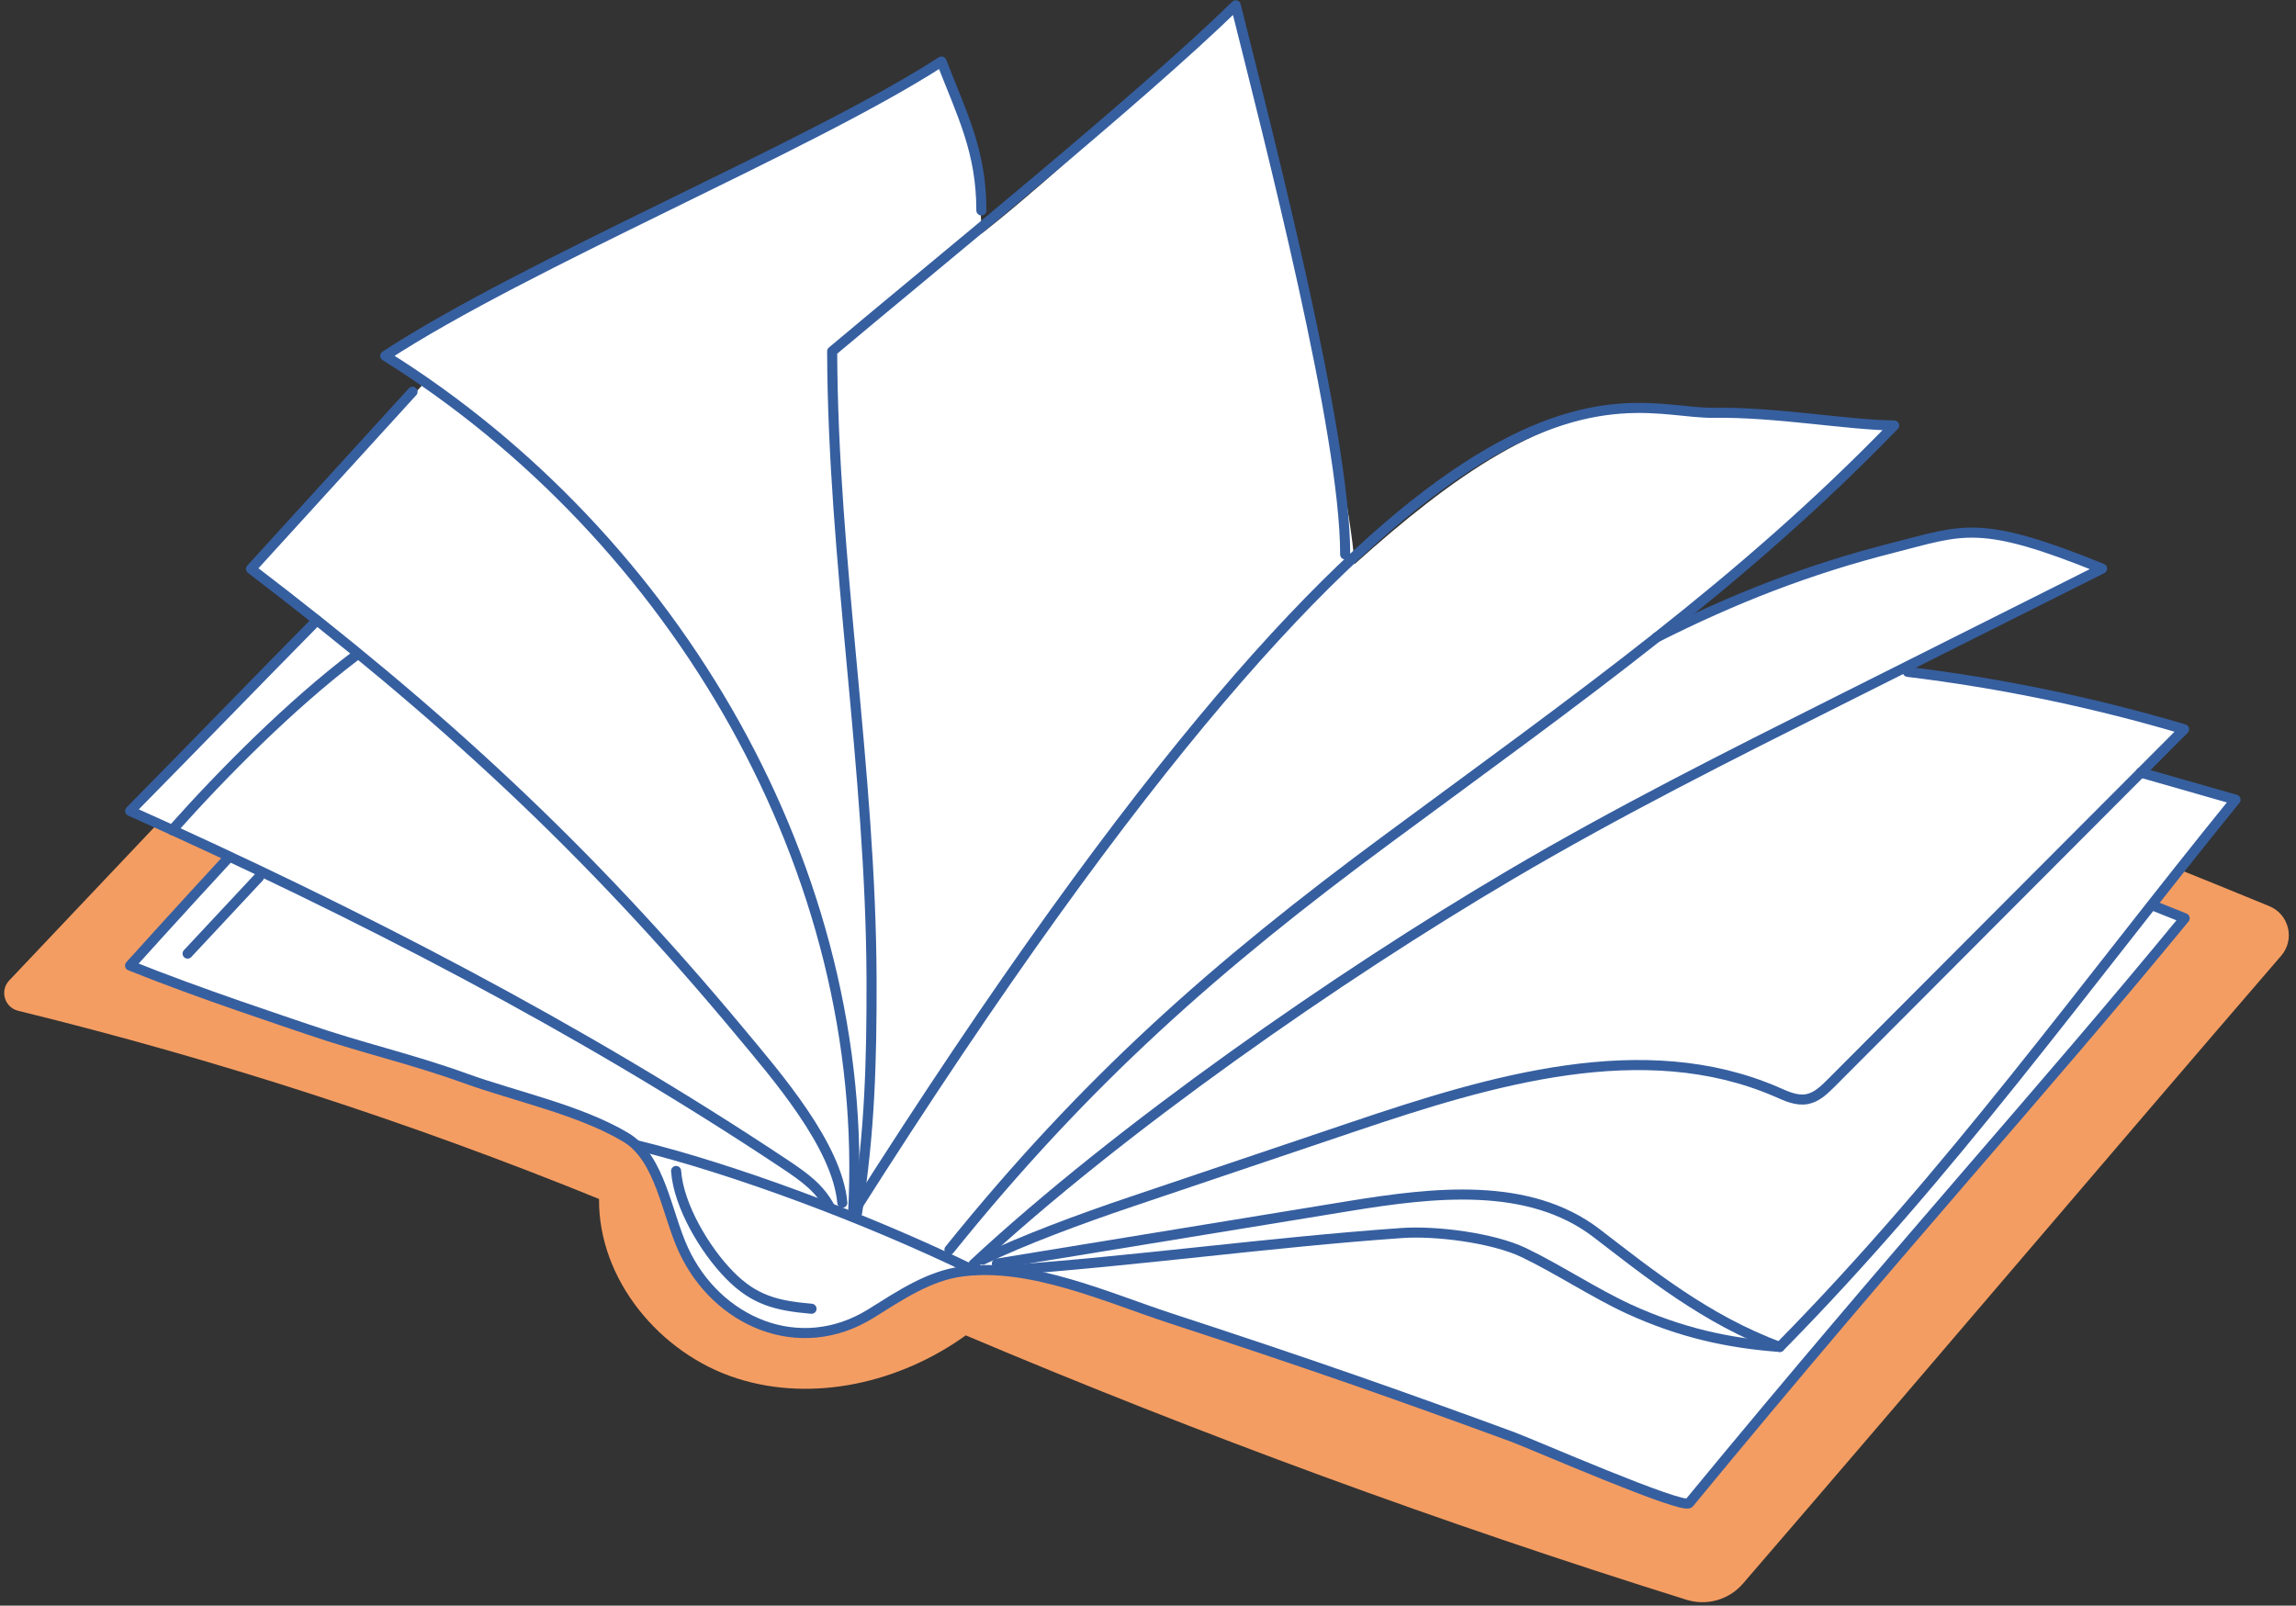 <?xml version="1.0" encoding="UTF-8" standalone="no"?><svg xmlns="http://www.w3.org/2000/svg" xmlns:xlink="http://www.w3.org/1999/xlink" fill="#000000" height="159.4" preserveAspectRatio="xMidYMid meet" version="1" viewBox="98.8 132.8 227.9 159.4" width="227.9" zoomAndPan="magnify"><rect x="98.8" y="132.8" width="227.9" height="159.4" fill="#333333" stroke="none"/><g id="change1_1"><path d="M100.61,233.15c19.64,4.81,38.92,11.06,57.65,18.68c-0.07,8,6.03,15.35,13.65,17.8 c7.62,2.45,16.26,0.42,22.75-4.26c23.4,9.9,47.29,18.66,71.54,26.25c2.02,0.63,4.22,0,5.6-1.6c16.75-19.41,36.61-42.84,53.43-62.34 c1.39-1.61,0.79-4.11-1.18-4.92c-52.8-21.74-106.86-39.66-160.17-57.08c-0.94-0.31-1.92-0.62-2.89-0.45 c-1.3,0.21-2.3,1.21-3.21,2.15c-15.65,16.18-21.49,24.46-37.13,40.64l-20.93,22.11C98.75,231.15,99.25,232.82,100.61,233.15z" fill="#f49d62"/></g><g id="change2_1"><path d="M185.24,263.21c-7.11,4.42-15.32,0.81-18.61-6.35c-1.66-3.6-2.29-9.1-5.7-11.14 c-4.56-2.73-10.92-4.05-15.93-5.86c-5.44-1.97-10.27-3.01-15.74-4.9c-1.64-0.57-10.66-3.52-17.55-6.3 c16.32-18.09,33.64-36.16,49.97-54.26c0.9-1,1.91-2.06,3.25-2.23c-0.15,0.15,0.63-0.66,0.48-0.51 c30.61,10.99,103.7,33.38,150.24,52.3c-14.65,17.84-27.36,31.56-49.19,58.06c-0.57,0.7-15.7-5.9-17.47-6.55 c-5.24-1.93-10.49-3.82-15.76-5.66c-6.04-2.1-12.1-4.13-18.17-6.11c-6.34-2.07-13.9-5.55-20.72-4.68 C191.02,259.44,188.13,261.41,185.24,263.21z" fill="#ffffff" stroke="#365fa0" stroke-linecap="round" stroke-linejoin="round" stroke-miterlimit="10"/></g><g id="change2_2"><path d="M275.46,266.52c-4.17-0.51-10.64-1.78-14.99-3.77c-3.35-1.53-7.1-4.01-10.42-5.6 c-3.05-1.46-8.72-2.17-12.09-1.94c-13.21,0.93-24.3,2.79-37.51,3.72l-4.07-1.09l1.38,0.41l-4.71-1.39l-11.62-4.19 c-1.06-1.56-3.78-3.66-4.61-4.22c-20.6-13.72-42.52-25-65.1-35.14c6.53-6.62,12.05-12.37,18.53-18.95 c-2.12-1.69-4.29-3.38-6.52-5.08c5.34-5.86,12.24-13.03,17.58-18.89c0.14,0.07-2.42-1.28-4.26-2.25 c14.01-9.17,42.3-20.86,55.21-29.22c2.06,5.29,3.96,11.23,3.96,17.08l0,0c6.59-5.1,19.89-17.43,25.26-22.65 c2.94,14.72,11.07,45.02,11.77,55.46c9.72-8.71,18.89-15.25,28.67-15.37c5.7-0.06,18.28,0.79,24.91,1.6 c-7.06,7.29-14.31,13.63-21.95,19.75c6.96-3.23,14.46-5.72,21.85-7.6c7.01-1.78,8.55-2.88,20.74,2.07 c-6.68,3.35-13.37,6.71-20.05,10.06c6.2,1.23,21.54,4.08,28.19,5.88c-1.43,1.43-2.86,2.87-4.29,4.3c3.13,0.89,6.27,1.79,9.4,2.68 C305.37,231.06,292.52,249.2,275.46,266.52" fill="#ffffff"/></g><g fill="none" stroke="#365fa0" stroke-linecap="round" stroke-linejoin="round" stroke-miterlimit="10"><path d="M181.18,252.67c-1.04-1.94-2.53-2.99-4.36-4.22c-20.6-13.72-42.52-25-65.1-35.14 c6.68-6.78,11.85-12.14,18.53-18.92"/><path d="M182.41,252.21c-0.51-5.7-6.55-12.63-10.21-17.03c-15.11-18.16-29.7-31.56-48.48-45.9 c5.34-5.86,10.69-11.73,16.03-17.59"/><path d="M183.48,253.2c1.87-33.84-17.69-67.12-46.44-85.07c14.01-9.17,42.3-20.86,55.21-29.22 c2.06,5.29,3.96,8.93,3.96,14.78"/><path d="M183.87,253.22c1.26-7.97,1.46-15.1,1.44-23.17c-0.07-20.91-3.84-41.46-3.91-62.37 c10.22-8.6,30.5-25.02,40.06-34.35c3.32,13.3,10.89,42.55,10.86,54.51"/><path d="M183.48,253.2c58.03-91.59,75.74-79.28,85.41-79.42c6.2-0.09,13.29,1.21,17.92,1.26 c-15.15,15.66-31.17,26.94-50.14,40.95c-17.27,12.74-30.17,24.17-43.63,40.88"/><path d="M263.23,196.08c7.69-3.88,15.12-6.78,23.48-8.9c7.01-1.78,8.55-2.88,20.74,2.07 c-8.66,4.34-17.31,8.68-25.97,13.03c-11.05,5.54-22.11,11.09-32.76,17.37c-17.04,10.04-38.81,25.2-53.29,38.66"/><path d="M288.16,199.5c9.28,1.13,18.47,3.04,27.43,5.7c-11.68,11.71-23.36,23.42-35.04,35.13 c-0.68,0.68-1.41,1.39-2.35,1.58c-1.05,0.21-2.09-0.28-3.06-0.71c-13.2-5.71-28.35-1.15-41.98,3.45 c-8.07,2.72-13.91,4.69-21.98,7.42c-5.4,1.82-10.94,3.9-14.8,5.77"/><path d="M311.29,209.5c3.14,0.9,6.27,1.79,9.41,2.69c-15.32,18.87-28.18,37.01-45.24,54.33 c-7.28-2.67-13.13-7.42-18.19-11.3c-6.75-5.17-16.21-4.05-24.6-2.68c-11.64,1.9-23.28,3.81-34.92,5.71"/><path d="M198.42,258.92c13.21-0.93,26.32-2.78,39.53-3.71c3.37-0.24,9.04,0.48,12.09,1.94 c3.33,1.59,7.07,4.06,10.42,5.6c5.2,2.38,9.9,3.39,14.99,3.77"/></g><path d="M162.05,246.51c9.34,2.28,22.58,7.15,33.39,12.41" fill="none" stroke="#365fa0" stroke-linecap="round" stroke-linejoin="round" stroke-miterlimit="10"/><path d="M117.42,227.47c2.36-2.53,4.72-5.06,7.09-7.59" fill="none" stroke="#365fa0" stroke-linecap="round" stroke-linejoin="round" stroke-miterlimit="10"/><path d="M115.89,215.21c5.07-5.7,11.81-12.46,18.07-17.21" fill="none" stroke="#365fa0" stroke-linecap="round" stroke-linejoin="round" stroke-miterlimit="10"/><path d="M165.91,249.05c0.24,3.47,2.88,7.87,5.32,10.35s4.65,3.03,8.12,3.33" fill="none" stroke="#365fa0" stroke-linecap="round" stroke-linejoin="round" stroke-miterlimit="10"/></svg>